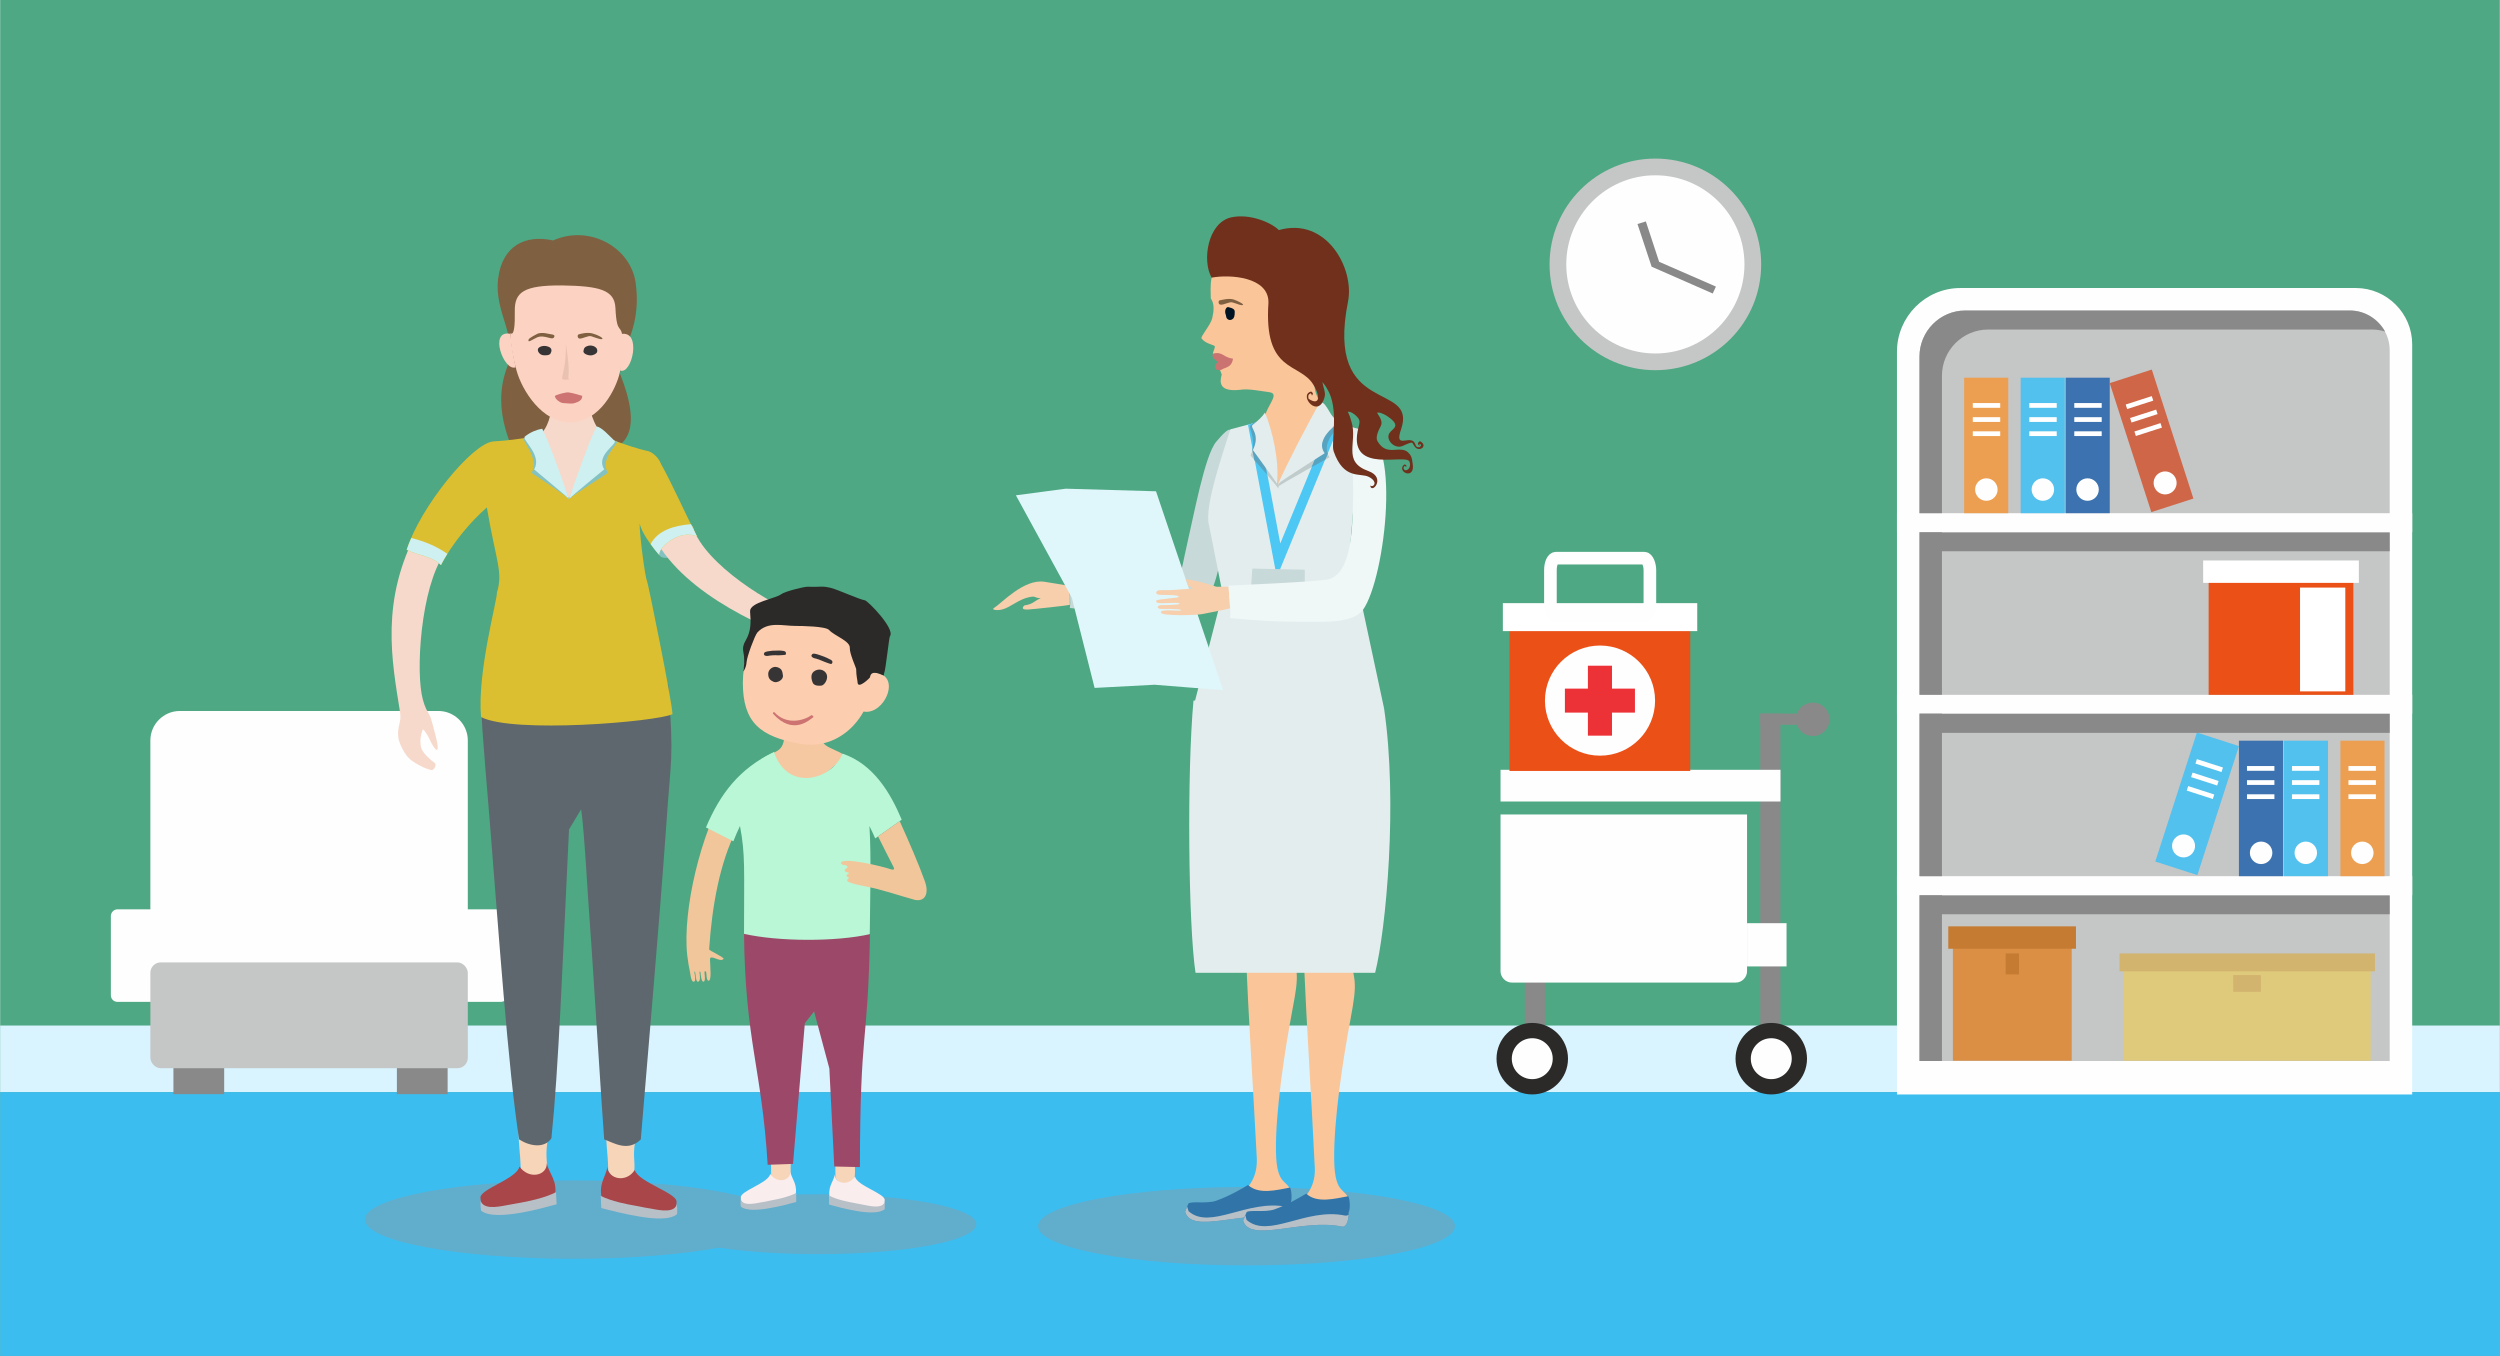 <?xml version="1.0" encoding="UTF-8"?>
<!DOCTYPE svg PUBLIC "-//W3C//DTD SVG 1.1//EN" "http://www.w3.org/Graphics/SVG/1.1/DTD/svg11.dtd">
<!-- Creator: CorelDRAW X8 -->
<svg xmlns="http://www.w3.org/2000/svg" xml:space="preserve" width="148.497mm" height="80.541mm" version="1.1" style="shape-rendering:geometricPrecision; text-rendering:geometricPrecision; image-rendering:optimizeQuality; fill-rule:evenodd; clip-rule:evenodd"
viewBox="0 0 8670 4703"
 xmlns:xlink="http://www.w3.org/1999/xlink">
 <defs>
  <style type="text/css">
   <![CDATA[
    .str0 {stroke:#FEFEFE;stroke-width:43.791}
    .fil35 {fill:none}
    .fil36 {fill:#FEFEFE}
    .fil6 {fill:#FEFEFE}
    .fil44 {fill:#373435}
    .fil42 {fill:#FCD3C2}
    .fil54 {fill:#FCCDAF}
    .fil22 {fill:#CB7371}
    .fil37 {fill:#ED3237}
    .fil39 {fill:#F6D9CB}
    .fil43 {fill:#EAC2B2}
    .fil24 {fill:#7F6041}
    .fil0 {fill:#4EA884}
    .fil23 {fill:#011423}
    .fil7 {fill:#2B2A29}
    .fil20 {fill:#3174A8}
    .fil11 {fill:#3C72B0}
    .fil2 {fill:#3CBDF0}
    .fil10 {fill:#52C1ED}
    .fil32 {fill:#58A3BF}
    .fil41 {fill:#5E676E}
    .fil18 {fill:#60ADCC}
    .fil34 {fill:#70301C}
    .fil38 {fill:#84C2C2}
    .fil3 {fill:#898989}
    .fil53 {fill:#9C4969}
    .fil48 {fill:#A8464A}
    .fil21 {fill:#B7C0C7}
    .fil52 {fill:#B9F7D6}
    .fil27 {fill:#C0CCCC}
    .fil14 {fill:#C57B31}
    .fil5 {fill:#C5C6C6}
    .fil26 {fill:#C8D9D9}
    .fil47 {fill:#CD7372}
    .fil46 {fill:#CEF0F0}
    .fil12 {fill:#CF6647}
    .fil16 {fill:#D2B46F}
    .fil1 {fill:#D9F4FF}
    .fil13 {fill:#DA8F45}
    .fil45 {fill:#DBBF30}
    .fil15 {fill:#DECA7A}
    .fil29 {fill:#DFF6FA}
    .fil25 {fill:#E4EDED}
    .fil17 {fill:#EB5017}
    .fil8 {fill:#ED9F51}
    .fil33 {fill:#EFF7F7}
    .fil50 {fill:#F2C69B}
    .fil51 {fill:#F5C8A1}
    .fil28 {fill:#F7CFAC}
    .fil40 {fill:#F7D5B9}
    .fil19 {fill:#FAC599}
    .fil49 {fill:#FAEDEE}
    .fil4 {fill:#FEFEFE}
    .fil9 {fill:white}
    .fil31 {fill:#58A3BF;fill-rule:nonzero}
    .fil30 {fill:#4DC8F4;fill-rule:nonzero}
   ]]>
  </style>
 </defs>
 <g id="Слой_x0020_1">
  <rect class="fil0" width="8670" height="4703"/>
  <rect class="fil1" y="3557" width="8670" height="231"/>
  <rect class="fil2" y="3788" width="8670" height="915"/>
  <g id="_2057459978144">
   <rect class="fil3" x="601" y="3669" width="176" height="126"/>
   <rect class="fil3" x="1376" y="3669" width="176" height="126"/>
   <path class="fil4" d="M623 2466l897 0c56,0 102,46 102,102l0 586 114 0c13,0 24,11 24,23l0 275c0,13 -11,23 -24,23l-137 0c-12,0 -23,-10 -23,-23l0 -95c-16,10 -35,17 -56,17l-897 0c-21,0 -40,-7 -56,-17l0 95c0,13 -10,23 -23,23l-137 0c-13,0 -23,-10 -23,-23l0 -275c0,-12 10,-23 23,-23l114 0 0 -586c0,-56 46,-102 102,-102z"/>
   <rect class="fil5" x="521" y="3338" width="1101" height="367" rx="36" ry="36"/>
  </g>
  <g id="_2057459979712">
   <rect class="fil3" x="6105" y="2475" width="69.811" height="1081.57"/>
   <rect class="fil6" x="6059" y="3202" width="137" height="150"/>
   <circle class="fil7" cx="6143" cy="3672" r="124"/>
   <circle class="fil4" cx="6143" cy="3672" r="71"/>
   <rect class="fil4" x="5204" y="2670" width="971" height="110"/>
   <path class="fil3" d="M6287 2437c32,0 58,26 58,58 0,32 -26,58 -58,58 -26,0 -47,-16 -55,-39l-127 0 0 -39 127 0c8,-22 29,-38 55,-38z"/>
   <rect class="fil3" x="5288" y="3394" width="69.811" height="163.007"/>
   <path class="fil4" d="M5204 2825l855 0 0 544c0,21 -18,39 -39,39l-777 0c-21,0 -39,-18 -39,-39l0 -544z"/>
   <circle class="fil7" cx="5314" cy="3672" r="124"/>
   <circle class="fil4" cx="5314" cy="3672" r="71"/>
  </g>
  <circle class="fil5" cx="5741" cy="917" r="367"/>
  <circle class="fil4" cx="5741" cy="917" r="309"/>
  <polygon class="fil3" points="5679,777 5708,768 5754,908 5951,994 5940,1018 5728,925 "/>
  <g id="_2057459913824">
   <path class="fil4" d="M6579 3796l1787 0 0 -2602c0,-107 -88,-195 -195,-195l-1372 0c-121,0 -220,99 -220,221l0 2576z"/>
   <path class="fil5" d="M6657 3680l1631 0 0 -2465c0,-76 -62,-138 -138,-138l-1334 0c-88,0 -159,72 -159,160l0 2443z"/>
   <path class="fil4" d="M6579 3039l1787 0 0 66 -1787 0 0 -66zm0 -1259l1787 0 0 66 -1787 0 0 -66zm0 630l1787 0 0 65 -1787 0 0 -65z"/>
   <rect class="fil8" x="6812" y="1310" width="153" height="470"/>
   <circle class="fil4" cx="6889" cy="1698" r="39"/>
   <rect class="fil9" x="6842" y="1496" width="95.076" height="16.439"/>
   <rect class="fil9" x="6842" y="1447" width="95.076" height="16.439"/>
   <rect class="fil9" x="6842" y="1398" width="95.076" height="16.439"/>
   <rect class="fil10" x="7008" y="1310" width="153" height="470"/>
   <circle class="fil4" cx="7085" cy="1698" r="39"/>
   <rect class="fil9" x="7038" y="1496" width="95.076" height="16.439"/>
   <rect class="fil9" x="7038" y="1447" width="95.076" height="16.439"/>
   <rect class="fil9" x="7038" y="1398" width="95.076" height="16.439"/>
   <rect class="fil11" x="7164" y="1310" width="153" height="470"/>
   <circle class="fil4" cx="7240" cy="1698" r="39"/>
   <rect class="fil9" x="7194" y="1496" width="95.076" height="16.439"/>
   <rect class="fil9" x="7194" y="1447" width="95.076" height="16.439"/>
   <rect class="fil9" x="7194" y="1398" width="95.076" height="16.439"/>
   <rect class="fil12" transform="matrix(2.533 -0.817 0.817 2.533 7316.88 1328.83)" width="57.605" height="176.634"/>
   <circle class="fil4" transform="matrix(2.533 -0.817 0.817 2.533 7509.06 1674.99)" r="15"/>
   <rect class="fil9" transform="matrix(2.533 -0.817 0.817 2.533 7402.5 1496.65)" width="35.727" height="6.177"/>
   <rect class="fil9" transform="matrix(2.533 -0.817 0.817 2.533 7387.41 1449.86)" width="35.727" height="6.177"/>
   <rect class="fil9" transform="matrix(2.533 -0.817 0.817 2.533 7372.32 1403.07)" width="35.727" height="6.177"/>
   <rect class="fil13" x="6773" y="3252" width="412" height="427"/>
   <rect class="fil14" x="6757" y="3213" width="442.843" height="77.689"/>
   <rect class="fil14" x="6956" y="3307" width="46.18" height="72.717"/>
   <rect class="fil8" x="8117" y="2569" width="153" height="470"/>
   <circle class="fil4" cx="8193" cy="2958" r="39"/>
   <rect class="fil9" x="8145" y="2755" width="95.076" height="16.439"/>
   <rect class="fil9" x="8145" y="2706" width="95.076" height="16.439"/>
   <rect class="fil9" x="8145" y="2657" width="95.076" height="16.439"/>
   <rect class="fil10" x="7921" y="2569" width="153" height="470"/>
   <circle class="fil4" cx="7997" cy="2958" r="39"/>
   <rect class="fil9" x="7949" y="2755" width="95.076" height="16.439"/>
   <rect class="fil9" x="7949" y="2706" width="95.076" height="16.439"/>
   <rect class="fil9" x="7949" y="2657" width="95.076" height="16.439"/>
   <rect class="fil11" x="7765" y="2569" width="153" height="470"/>
   <circle class="fil4" cx="7842" cy="2958" r="39"/>
   <rect class="fil9" x="7793" y="2755" width="95.076" height="16.439"/>
   <rect class="fil9" x="7793" y="2706" width="95.076" height="16.439"/>
   <rect class="fil9" x="7793" y="2657" width="95.076" height="16.439"/>
   <rect class="fil10" transform="matrix(-2.533 -0.817 -0.817 2.533 7765.16 2587.85)" width="57.605" height="176.634"/>
   <circle class="fil4" transform="matrix(-2.533 -0.817 -0.817 2.533 7572.99 2934.02)" r="15"/>
   <rect class="fil9" transform="matrix(-2.533 -0.817 -0.817 2.533 7679.55 2755.68)" width="35.727" height="6.177"/>
   <rect class="fil9" transform="matrix(-2.533 -0.817 -0.817 2.533 7694.64 2708.89)" width="35.727" height="6.177"/>
   <rect class="fil9" transform="matrix(-2.533 -0.817 -0.817 2.533 7709.73 2662.1)" width="35.727" height="6.177"/>
   <rect class="fil15" x="7365" y="3338" width="857" height="341"/>
   <rect class="fil16" x="7351" y="3307" width="885.751" height="62.029"/>
   <rect class="fil16" x="7745" y="3382" width="96.148" height="58.059"/>
   <rect class="fil17" x="7660" y="1983" width="502" height="427"/>
   <rect class="fil9" x="7641" y="1944" width="540.033" height="77.689"/>
   <rect class="fil9" x="7977" y="2038" width="157" height="360"/>
   <path class="fil3" d="M6657 3680l78 0 0 -509 1553 0 0 -65 -1553 0 0 -1 -78 0 0 575zm1631 -1138l0 -66 -1553 0 0 -1 -78 0 0 564 78 0 0 -497 1553 0zm0 -630l0 -65 -1553 0 0 -1 -78 0 0 564 78 0 0 -498 1553 0zm-16 -762c-24,-43 -70,-73 -122,-73l-1334 0c-88,0 -159,72 -159,160l0 543 78 0 0 -477c0,-88 72,-160 160,-160l1333 0c16,0 30,3 44,7z"/>
  </g>
  <ellipse class="fil18" cx="4323" cy="4253" rx="723" ry="136"/>
  <g id="_2057459928448">
   <path class="fil19" d="M4482 3503c24,-125 22,-138 -20,-251 -39,-103 -43,-44 22,-222 6,-18 25,-60 25,-75 -29,27 -61,48 -94,71 -20,14 -81,53 -103,62 10,21 0,75 2,104 2,39 5,76 7,115 9,233 25,466 37,700 5,66 -16,105 -72,152 -22,43 -34,17 -60,52l250 -76c-9,-48 -49,-15 -51,-142 -2,-136 30,-347 57,-490z"/>
   <path class="fil20" d="M4121 4175l-11 28c22,80 205,-7 341,21 16,5 25,-20 24,-49 7,-13 4,-47 -1,-56 -45,8 -108,26 -146,-9 -13,8 -60,37 -111,55 -33,11 -89,0 -96,10z"/>
   <path class="fil21" d="M4117 4185l-7 18c22,80 205,-7 341,21 14,5 23,-16 24,-41 -3,3 -8,4 -12,3 -136,-28 -266,82 -341,15l-5 -16z"/>
   <path class="fil19" d="M4684 3533c23,-125 21,-138 -21,-251 -38,-103 -42,-44 22,-222 7,-18 26,-60 26,-75 -29,27 -62,48 -95,71 -20,14 -80,53 -102,62 10,21 0,75 1,104 2,39 6,76 7,115 10,233 26,466 37,700 6,66 -16,105 -71,152 -22,43 -34,17 -61,52l251 -76c-9,-48 -49,-15 -51,-142 -2,-136 30,-347 57,-490z"/>
   <path class="fil20" d="M4323 4205l-12 28c22,80 205,-7 341,21 16,5 26,-20 25,-49 7,-13 4,-47 -1,-56 -45,8 -109,26 -146,-9 -14,8 -60,37 -111,55 -33,11 -90,0 -96,10z"/>
   <path class="fil21" d="M4319 4215l-8 18c22,80 205,-7 341,21 15,5 24,-16 25,-41 -4,3 -8,4 -13,3 -136,-28 -265,82 -341,15l-4 -16z"/>
  </g>
  <g id="_2057459930272">
   <path class="fil19" d="M4593 1419c-109,-161 85,-94 24,-330 -27,-109 -282,-142 -404,-156 -2,33 -18,1 -14,102 13,19 11,42 5,69 -6,24 -42,64 -37,70 14,18 36,20 45,26 5,4 -9,25 -5,28 18,13 24,24 20,45l10 26c-8,28 -9,61 64,53 26,-5 75,5 99,8 48,5 -22,57 -16,110 23,45 44,140 46,248 44,-89 108,-206 163,-299z"/>
   <path class="fil22" d="M4235 1283c12,-9 37,-7 41,-39 -30,-3 -36,-23 -62,-19 -11,0 -16,13 8,29 1,2 -25,34 13,29z"/>
   <path class="fil23" d="M4259 1065c-6,0 -13,10 -9,24 2,4 2,9 3,12 3,8 13,12 21,6 7,-4 8,-14 8,-24 1,-10 -6,-14 -23,-18z"/>
   <path class="fil24" d="M4229 1042c6,-1 32,-9 50,-3 17,6 37,17 31,19 -6,2 -16,-3 -23,-5 -15,-4 -13,-8 -36,0 -14,5 -20,5 -23,1 -4,-5 -1,-11 1,-12z"/>
   <path class="fil25" d="M4769 3374c38,-151 79,-591 31,-917 -37,-3 -661,-30 -661,-27 -23,248 -18,778 7,944l623 0z"/>
   <path class="fil26" d="M3710 2031c0,0 313,-13 347,-22 43,-11 40,-33 52,-86 32,-139 69,-344 109,-391 17,-20 52,-61 51,-31 -8,183 -18,484 -82,573 -33,46 -147,48 -207,48 -104,0 -171,-4 -270,-13 4,-22 -2,-71 0,-78z"/>
   <path class="fil25" d="M4435 1684l-47 -227 -121 32c-20,66 -93,269 -74,333l47 237 433 -50 43 -520 -154 -42 -127 237z"/>
   <path class="fil27" d="M4573 1444c-38,64 -120,190 -143,246 11,-12 182,-104 181,-104 -41,-57 54,-116 33,-116 -28,-1 -45,-22 -71,-26z"/>
   <path class="fil27" d="M4391 1446c26,63 42,170 43,249 -8,-13 -98,-115 -97,-115 25,-58 -10,-96 0,-104 20,-16 45,-16 54,-30z"/>
   <path class="fil25" d="M4240 2059l-103 400c206,1 632,34 663,-2l-82 -383 -478 -15z"/>
   <path class="fil28" d="M3709 2033c1,21 1,43 1,65 -6,2 -135,16 -144,16 -19,1 -24,-3 -14,-14 33,-5 34,-16 57,-25 -24,-1 -15,-9 -39,-4 -37,7 -66,36 -95,43 -14,4 -41,2 -27,-6 25,-15 103,-102 175,-90 0,0 83,13 86,15z"/>
   <polygon class="fil29" points="4242,2394 4009,1704 3696,1695 3523,1718 3717,2073 3796,2386 4004,2375 "/>
   <path class="fil28" d="M4266 2110l-5 -75 -43 0c-6,-2 -64,-22 -106,-26l9 24c4,2 9,-1 15,9 -60,2 -51,6 -115,5 -7,0 -19,10 -5,15 9,4 74,-2 72,9 0,2 -71,8 -72,10 -1,0 -8,0 -6,7 0,1 5,3 6,3 18,4 73,-4 75,3 1,5 -66,5 -68,5 -3,1 -9,4 -8,7 1,5 8,6 10,6 1,0 69,-1 71,4 2,7 -81,-7 -69,10 8,11 123,8 142,4 1,0 93,-18 97,-20z"/>
   <polygon class="fil30" points="4610,1472 4440,1885 4361,1463 4328,1473 4428,2002 4641,1484 "/>
   <path class="fil31" d="M4610 1472l-61 148c19,-10 36,-20 47,-26l9 -20c-15,-36 18,-72 34,-91l-29 -11z"/>
   <path class="fil25" d="M4579 1394c-38,63 -123,229 -146,284 11,-12 162,-106 161,-106 -41,-57 69,-114 49,-115 -29,0 -38,-60 -64,-63z"/>
   <path class="fil32" d="M4394 1646c-16,-18 -32,-37 -44,-50l-7 -36c11,-47 -15,-77 -6,-84l8 -8 13 -5 36 183z"/>
   <path class="fil25" d="M4387 1431c26,63 50,168 42,247 -7,-12 -84,-116 -84,-117 28,-56 -12,-78 -1,-87 20,-16 34,-29 43,-43z"/>
   <polygon class="fil26" points="4525,1976 4343,1972 4337,2057 4525,2074 "/>
   <path class="fil33" d="M4261 2031c0,0 314,-13 347,-22 144,-39 45,-520 108,-520 149,0 89,517 11,626 -33,46 -130,42 -191,42 -104,0 -171,-4 -270,-13 4,-21 -7,-106 -5,-113z"/>
   <path class="fil34" d="M4202 963c63,-12 199,-3 197,87 -17,245 107,206 155,283 28,45 21,75 -16,50 -2,-11 -1,-15 8,-19 1,2 0,-1 3,5 2,4 -1,0 1,3 5,-7 4,-9 -3,-14 -46,12 26,99 47,18 4,-14 -5,-33 -8,-51 6,7 12,15 16,23 44,69 13,186 23,217 35,101 93,74 122,89 31,16 19,34 9,32l-4 -2c4,32 57,-27 -6,-50 -93,-33 -37,-100 -59,-171 -3,-12 -8,-26 -13,-35 13,-2 35,17 39,27 5,9 -2,26 -5,42 -27,148 168,75 180,104 5,11 1,32 -16,30 -6,-6 -6,-9 -1,-15 2,1 0,-1 4,2 3,2 -1,0 2,2 1,-7 0,-8 -7,-9 -30,25 40,57 29,-4 -2,-14 -2,-26 -17,-39 -11,-10 -29,-9 -42,-8 -25,2 -44,0 -61,-27 -5,-8 -5,-12 -4,-20 7,-40 32,-35 1,-81 3,-2 0,-1 3,-1 9,-1 26,8 33,13 51,35 16,42 6,59 -13,23 19,57 48,43 42,-19 28,-10 42,5 16,18 46,-6 16,-21 -8,6 -9,10 -1,17 0,-3 -1,-5 0,-8 7,3 7,6 0,12 -16,1 -11,-8 -19,-18 -18,-22 -69,25 -45,-44 58,-170 -265,-38 -184,-443 23,-116 -76,-295 -240,-248 -23,-24 -99,-59 -166,-44 -81,19 -101,151 -67,209z"/>
  </g>
  <g id="_2057459937088">
   <rect class="fil17" x="5235" y="2141" width="627" height="533"/>
   <rect class="fil9" x="5212" y="2092" width="674.241" height="96.996"/>
   <rect class="fil35 str0" x="5377" y="1936" width="345" height="200" rx="19" ry="41"/>
   <circle class="fil36" cx="5549" cy="2430" r="191"/>
   <g>
    <rect class="fil37" x="5507" y="2309" width="83.547" height="242.605"/>
    <rect class="fil37" transform="matrix(2.20356E-14 0.832 -0.832 2.20356E-14 5670.15 2388.44)" width="100" height="292"/>
   </g>
  </g>
  <ellipse class="fil18" cx="1988" cy="4230" rx="723" ry="136"/>
  <ellipse class="fil18" cx="2836" cy="4246" rx="550" ry="104"/>
  <g id="_2057459938912">
   <path class="fil38" d="M2419 1869c4,37 -115,87 -132,57 -16,-27 101,-123 132,-57z"/>
   <path class="fil39" d="M2254 1832c82,204 363,337 551,401 35,11 39,32 74,46 18,7 115,30 143,32 6,0 7,-5 3,-7 -2,-1 -73,-27 -69,-32 1,-2 75,29 77,29 10,3 12,-6 6,-11 -1,-1 -76,-34 -73,-38 1,-1 85,36 86,37 9,2 12,-7 8,-11 -1,-1 -84,-40 -78,-48 1,-2 60,33 79,38 4,1 6,-1 6,-2 3,-5 -2,-7 -7,-12 -29,-28 -145,-90 -145,-90 -1,-3 17,-2 31,-1 15,1 38,17 44,13 12,-9 6,-14 -17,-29 -10,-7 -38,-12 -49,-14 -34,-7 -55,10 -73,12 -14,2 -42,-2 -65,-9 -110,-34 -343,-180 -383,-307 -26,-48 -174,-27 -149,3z"/>
   <path class="fil39" d="M1448 1839c-130,244 -90,450 -61,631 6,36 -11,49 -6,88 2,19 21,58 40,75 24,19 55,34 75,38 10,1 18,-19 12,-24 -15,-11 -43,-35 -48,-54 -8,-32 6,-63 6,-63 2,-2 16,18 22,31 6,15 18,35 24,39 15,8 -4,-58 -8,-72 -9,-34 -10,-41 -20,-57 -8,-12 -18,-39 -22,-63 -21,-115 4,-414 96,-509 -18,-66 -94,-96 -110,-60z"/>
   <path class="fil40" d="M1895 4070c-13,22 -70,35 -89,-10 -2,-65 -9,-93 -7,-133 24,0 91,5 105,-3 -18,97 -3,87 -9,146z"/>
   <path class="fil40" d="M2199 4070c-14,22 -70,35 -90,-10 -1,-65 -9,-93 -6,-133 24,0 91,5 105,-3 -18,97 -4,87 -9,146z"/>
   <path class="fil41" d="M1800 3952c37,24 88,32 112,-4 25,-240 39,-616 61,-1071l42 -70c11,67 25,335 28,362 4,39 48,744 52,783 32,11 82,45 127,0 25,-305 64,-744 88,-1085 16,-242 28,-225 7,-493 -38,-3 -647,9 -647,12 -4,90 3,159 27,449 31,383 65,877 103,1117z"/>
   <path class="fil24" d="M1778 1581c17,-13 -82,-145 -19,-309 39,-104 -46,-187 -32,-304 14,-118 97,-155 191,-134 0,3 0,6 0,9 0,-4 0,-7 0,-9 125,-56 268,23 286,146 15,105 -12,185 -49,252 -6,9 1,53 -6,62 162,404 -231,241 -371,287z"/>
   <path class="fil39" d="M2177 1555c-43,-12 -55,-16 -78,-38 -48,-45 -53,-101 -58,-126 -31,0 -100,8 -126,10 -16,127 -68,122 -124,132 54,132 78,191 184,193 114,2 198,-150 202,-171z"/>
   <path class="fil42" d="M1949 990c131,2 182,16 185,78 5,106 23,42 26,122 1,34 -3,70 -11,103 -12,53 -68,172 -173,172 -95,0 -165,-108 -185,-180 -12,-43 -21,-90 -21,-127 -4,-12 17,33 15,-79 -1,-65 30,-90 164,-89z"/>
   <path class="fil43" d="M1962 1193c4,24 9,56 10,89 1,29 -5,26 2,34 -7,0 -27,5 -25,-6 2,-15 14,-44 13,-117z"/>
   <path class="fil42" d="M1770 1158c-77,-16 -23,132 18,116 -8,-39 -15,-73 -18,-116z"/>
   <path class="fil42" d="M2152 1159c75,-17 40,143 -2,126 4,-41 3,-80 2,-126z"/>
   <path class="fil24" d="M1914 1160c-7,0 -36,-11 -53,-1 -17,9 -33,17 -28,24 2,3 11,-4 18,-7 14,-7 20,-13 50,-5 16,5 19,2 21,-3 3,-6 -6,-8 -8,-8z"/>
   <path class="fil24" d="M2006 1160c6,-2 31,-9 50,-3 18,5 38,16 32,19 -6,2 -16,-3 -24,-5 -15,-4 -13,-9 -36,-1 -14,5 -19,6 -23,2 -4,-6 -1,-12 1,-12z"/>
   <path class="fil44" d="M1900 1202c-16,-6 -34,1 -35,10 -1,10 9,19 18,20 8,1 22,1 26,-6 4,-7 7,-19 -9,-24z"/>
   <path class="fil44" d="M2041 1199c15,-3 30,6 30,16 1,9 -6,14 -17,17 -11,3 -32,-4 -31,-14 2,-10 3,-15 18,-19z"/>
   <path class="fil45" d="M1973 1731c25,-29 127,-116 142,-210 29,15 111,40 130,43 7,1 35,13 48,47 35,62 75,153 124,250 -64,-29 -140,45 -130,65 -34,-40 -61,-78 -69,-110 -1,35 19,187 25,197 4,7 86,412 89,464 -58,27 -554,68 -664,10 -14,-156 57,-408 55,-432 22,-70 -3,-108 -35,-295 -58,51 -121,126 -159,200 -33,-32 -76,-32 -119,-53 46,-147 228,-371 301,-376 52,-3 90,-9 125,-14 43,116 86,150 137,214z"/>
   <path class="fil46" d="M2396 1818c7,14 14,28 21,43 -64,-29 -140,45 -130,65 -12,-13 -22,-26 -31,-39 26,-48 81,-64 140,-69z"/>
   <path class="fil46" d="M1551 1921c-8,13 -16,26 -22,39 -33,-32 -76,-32 -119,-53 4,-13 10,-27 16,-41 48,12 90,30 125,55z"/>
   <path class="fil47" d="M1924 1374c0,-4 38,-14 47,-13 16,2 41,10 48,12 0,17 -15,21 -26,25 -11,4 -32,0 -41,0 -10,-1 -27,-13 -28,-24z"/>
   <path class="fil48" d="M2333 4200c18,-15 11,-16 13,-31 3,-31 -132,-68 -145,-111 -30,47 -93,31 -95,-11 -5,38 -35,59 -16,122 126,21 194,51 243,31z"/>
   <path class="fil21" d="M2083 4148l2 42c30,8 80,21 129,29 57,10 111,12 134,-8 1,-19 0,-22 -1,-35 -7,30 -50,24 -90,16 -14,-2 -29,-5 -43,-8 -46,-8 -92,-17 -131,-36z"/>
   <path class="fil48" d="M1682 4188c-19,-16 -13,-17 -16,-32 -6,-31 127,-67 135,-110 34,47 96,31 95,-11 8,38 40,59 27,122 -125,20 -190,50 -241,31z"/>
   <path class="fil21" d="M1928 4135l2 42c-29,8 -76,21 -122,29 -57,10 -115,14 -140,-7 -3,-19 -1,-22 -2,-35 10,30 52,24 92,16 16,-3 33,-6 50,-9 42,-8 84,-18 120,-36z"/>
   <path class="fil38" d="M1866 1510c28,55 90,172 107,221 -8,-10 -130,-91 -130,-91 31,-49 -40,-118 -25,-120 24,-4 28,-7 48,-10z"/>
   <path class="fil46" d="M1880 1487c28,55 76,195 93,244 -8,-10 -122,-103 -121,-103 30,-49 -45,-104 -32,-114 19,-15 41,-24 60,-27z"/>
   <path class="fil38" d="M2079 1517c-28,56 -89,165 -106,214 8,-10 135,-90 135,-91 -31,-49 40,-104 31,-108 -19,-10 -41,-11 -60,-15z"/>
   <path class="fil46" d="M2069 1479c-29,56 -79,203 -96,252 8,-10 122,-103 122,-103 -31,-49 47,-88 36,-99 -19,-18 -43,-46 -62,-50z"/>
   <path class="fil40" d="M2740 4090c-11,17 -53,26 -66,-7 1,-48 -3,-68 0,-98 18,0 67,4 77,-2 -16,72 -5,64 -11,107z"/>
   <path class="fil40" d="M2963 4090c-11,17 -53,26 -66,-7 1,-48 -3,-68 0,-98 18,0 66,4 77,-2 -16,72 -5,64 -11,107z"/>
   <path class="fil49" d="M3057 4186c14,-12 9,-12 11,-23 3,-23 -96,-50 -103,-82 -24,35 -70,23 -70,-7 -5,27 -28,43 -16,89 92,15 141,37 178,23z"/>
   <path class="fil21" d="M2875 4147l0 31c22,6 58,16 94,22 41,7 81,9 99,-6 1,-14 0,-16 0,-26 -6,22 -38,18 -67,12 -10,-2 -21,-4 -31,-6 -33,-6 -67,-13 -95,-27z"/>
   <path class="fil49" d="M2580 4177c-14,-12 -10,-12 -11,-23 -4,-23 95,-50 102,-82 24,35 70,23 70,-7 5,27 28,43 16,89 -92,15 -141,37 -177,23z"/>
   <path class="fil21" d="M2761 4138l0 31c-21,6 -55,15 -90,21 -42,8 -85,10 -102,-5 -2,-14 -1,-16 0,-26 5,22 37,18 66,12 12,-2 25,-4 37,-7 32,-6 63,-13 89,-26z"/>
   <path class="fil50" d="M2457 3402c-10,-3 -5,-30 -10,-33 -1,0 -2,0 -3,0 -4,1 6,35 -5,36 -7,0 -9,-22 -10,-33 -1,-2 -3,-3 -3,-2 -2,2 7,34 -6,35 -8,0 -7,-28 -10,-34 0,-1 -1,-2 -2,-1 -2,1 9,35 -3,35 -10,0 -11,-32 -14,-42 -2,-9 -5,-25 -8,-50 -17,-158 49,-426 133,-564l36 133c-55,110 -83,257 -93,411 0,4 54,28 50,33 -12,14 -47,-19 -47,2 1,32 6,72 -5,74z"/>
   <path class="fil51" d="M2720 2542c43,0 85,0 128,0 -7,59 51,47 98,91 -55,0 -96,86 -152,86 -46,0 -106,-86 -152,-86 42,-32 79,-17 78,-91z"/>
   <path class="fil52" d="M2448 2870l95 48c7,-18 15,-36 23,-53 19,100 14,148 14,381 92,33 323,40 436,7 1,-122 6,-281 -1,-388 7,14 14,29 20,43l92 -65c-40,-95 -99,-193 -205,-229 -39,93 -192,133 -238,-6 -120,58 -186,144 -236,262z"/>
   <path class="fil53" d="M2982 4048c1,-499 27,-401 35,-808 -119,27 -318,26 -437,-1 4,372 62,468 82,801l88 -3 41 -488 32 -41 53 198 17 340 89 2z"/>
   <path class="fil50" d="M2916 2993c3,12 23,3 23,15 0,3 -25,13 4,19 9,2 -21,7 0,17 9,4 -43,11 56,30 56,10 118,32 173,47 36,8 51,-22 35,-65 -19,-54 -55,-137 -87,-208l-75 53c18,35 33,67 53,105 6,10 0,12 -9,9 -25,-9 -167,-44 -173,-22z"/>
   <path class="fil54" d="M2790 2095c-130,0 -214,136 -214,273 0,138 60,187 199,212 140,25 252,-99 252,-237 0,-137 -106,-248 -237,-248z"/>
   <path class="fil54" d="M3019 2333c120,-6 47,160 -32,133 13,-45 24,-83 32,-133z"/>
   <path class="fil44" d="M2827 2326c19,-10 39,2 41,18 2,16 -10,32 -19,34 -10,1 -27,1 -31,-11 -5,-12 -9,-32 9,-41z"/>
   <path class="fil44" d="M2695 2314c-16,-5 -32,10 -31,24 0,15 7,22 19,27 12,5 34,-7 32,-22 -2,-16 -4,-24 -20,-29z"/>
   <path class="fil44" d="M2718 2258c-8,-2 -21,-2 -40,-1 -30,3 -28,7 -29,12 0,4 6,7 13,6 11,-2 25,-3 36,-2 1,0 24,-1 26,-2 2,-2 4,-11 -6,-13z"/>
   <path class="fil47" d="M2821 2487c-14,10 -71,65 -140,-11 -1,-1 -2,-6 4,-6 42,46 102,30 130,10 1,0 7,6 6,7z"/>
   <path class="fil44" d="M2882 2289c-7,-4 -19,-10 -37,-16 -28,-10 -28,-5 -31,0 -1,3 2,8 10,10 10,2 23,7 34,12 0,0 23,9 24,8 3,0 9,-8 0,-14z"/>
   <path class="fil7" d="M3064 2343c-3,0 -43,-25 -47,6 0,2 -41,42 -43,19 0,-7 -5,-23 -5,-48 0,-3 -23,-53 -22,-72 2,-25 -53,-42 -72,-63 -12,-13 -96,-14 -116,-14 -46,0 -96,-17 -133,23 -9,11 -36,84 -37,102 -2,22 -9,28 -10,32 -4,1 4,-10 1,-52 -2,-18 -9,-30 6,-55 19,-33 18,-62 15,-101 -1,-31 89,-44 108,-59 11,-9 77,-26 92,-26 49,2 45,-4 80,4 19,4 101,41 118,43 10,1 107,100 87,125 -3,4 -15,120 -20,128 0,0 -1,8 -2,8z"/>
  </g>
 </g>
</svg>
